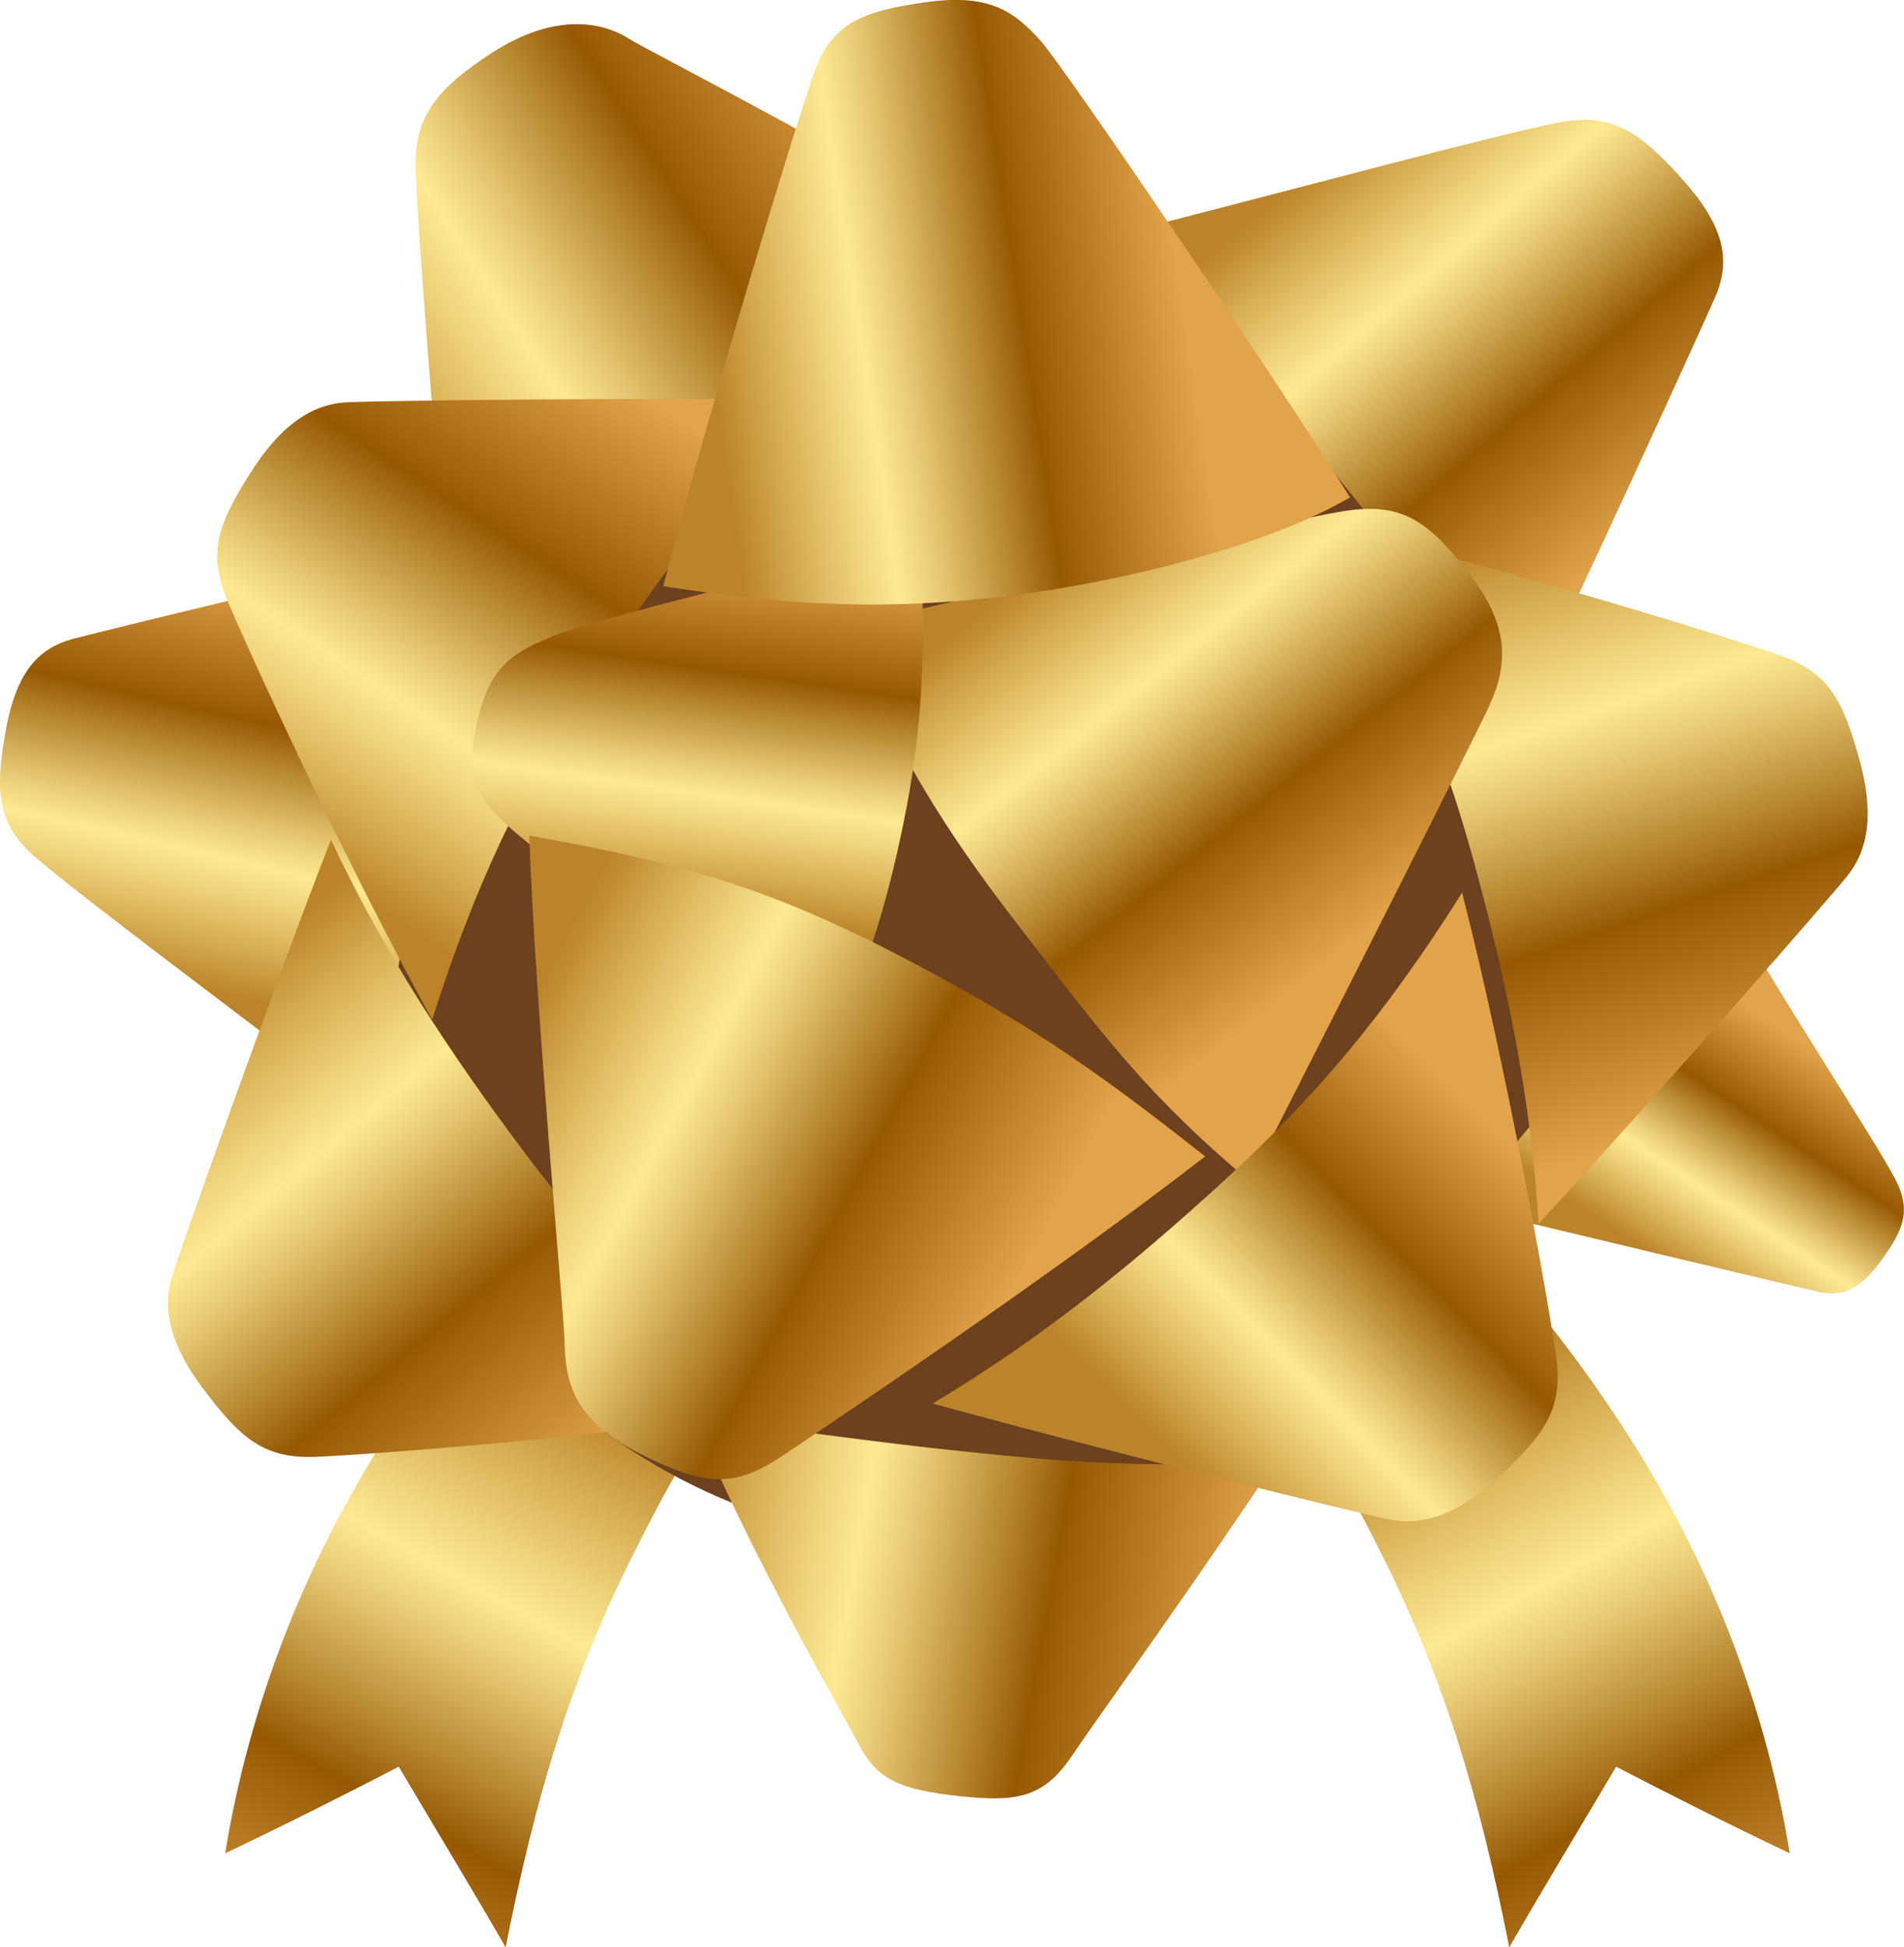 <?xml version="1.0" encoding="UTF-8"?><svg id="_レイヤー_2" xmlns="http://www.w3.org/2000/svg" width="147.45" height="150.78" xmlns:xlink="http://www.w3.org/1999/xlink" viewBox="0 0 147.45 150.78"><defs><style>.cls-1{fill:url(#_新規グラデーションスウォッチ_3);}.cls-2{fill:url(#_新規グラデーションスウォッチ_3-6);}.cls-3{fill:url(#_新規グラデーションスウォッチ_3-3);}.cls-4{fill:url(#_新規グラデーションスウォッチ_3-4);}.cls-5{fill:url(#_新規グラデーションスウォッチ_3-7);}.cls-6{fill:url(#_新規グラデーションスウォッチ_3-2);}.cls-7{fill:url(#_新規グラデーションスウォッチ_3-5);}.cls-8{fill:url(#_新規グラデーションスウォッチ_3-8);}.cls-9{fill:url(#_新規グラデーションスウォッチ_3-9);}.cls-10{fill:#6d401e;}.cls-11{fill:url(#_新規グラデーションスウォッチ_3-11);}.cls-12{fill:url(#_新規グラデーションスウォッチ_3-14);}.cls-13{fill:url(#_新規グラデーションスウォッチ_3-15);}.cls-14{fill:url(#_新規グラデーションスウォッチ_3-13);}.cls-15{fill:url(#_新規グラデーションスウォッチ_3-10);}.cls-16{fill:url(#_新規グラデーションスウォッチ_3-12);}</style><linearGradient id="_新規グラデーションスウォッチ_3" x1="-534.61" y1="91.34" x2="-567.09" y2="49.49" gradientTransform="translate(676.78 146.59) rotate(8.74)" gradientUnits="userSpaceOnUse"><stop offset="0" stop-color="#e2a34a"/><stop offset=".34" stop-color="#965803"/><stop offset=".43" stop-color="#b4822d"/><stop offset=".6" stop-color="#e9cc75"/><stop offset=".68" stop-color="#fee992"/><stop offset=".75" stop-color="#f1d67e"/><stop offset=".9" stop-color="#d2a64d"/><stop offset="1" stop-color="#bb842a"/></linearGradient><linearGradient id="_新規グラデーションスウォッチ_3-2" x1="-597.87" y1="101.07" x2="-630.35" y2="59.22" gradientTransform="translate(-584.75 146.59) rotate(171.26) scale(1 -1)" xlink:href="#_新規グラデーションスウォッチ_3"/><linearGradient id="_新規グラデーションスウォッチ_3-3" x1="-689.44" y1="-29.25" x2="-660.1" y2="-53.11" gradientTransform="translate(-555.21 -54.42) rotate(-169.71) scale(1 -1)" xlink:href="#_新規グラデーションスウォッチ_3"/><linearGradient id="_新規グラデーションスウォッチ_3-4" x1="-707.43" y1="8.78" x2="-699.48" y2="27.18" gradientTransform="translate(-555.21 -54.42) rotate(-169.71) scale(1 -1)" xlink:href="#_新規グラデーションスウォッチ_3"/><linearGradient id="_新規グラデーションスウォッチ_3-5" x1="-673.31" y1="63.14" x2="-628.46" y2="63.14" gradientTransform="translate(-555.21 -54.42) rotate(-169.71) scale(1 -1)" xlink:href="#_新規グラデーションスウォッチ_3"/><linearGradient id="_新規グラデーションスウォッチ_3-6" x1="-584.66" y1="-5.03" x2="-583.17" y2="26.8" gradientTransform="translate(-555.21 -54.42) rotate(-169.71) scale(1 -1)" xlink:href="#_新規グラデーションスウォッチ_3"/><linearGradient id="_新規グラデーションスウォッチ_3-7" x1="-645.11" y1="28.48" x2="-604.33" y2="52.35" gradientTransform="translate(-579.33 7.27) rotate(177.46) scale(1 -1)" xlink:href="#_新規グラデーションスウォッチ_3"/><linearGradient id="_新規グラデーションスウォッチ_3-8" x1="-620.3" y1="59.39" x2="-584" y2="29.06" gradientTransform="translate(-555.21 -54.42) rotate(-169.71) scale(1 -1)" xlink:href="#_新規グラデーションスウォッチ_3"/><linearGradient id="_新規グラデーションスウォッチ_3-9" x1="-606.29" y1="-26.24" x2="-588.89" y2="14.54" gradientTransform="translate(-555.21 -54.42) rotate(-169.71) scale(1 -1)" xlink:href="#_新規グラデーションスウォッチ_3"/><linearGradient id="_新規グラデーションスウォッチ_3-10" x1="-703.83" y1="14.59" x2="-680.45" y2="-27.18" gradientTransform="translate(-555.21 -54.42) rotate(-169.71) scale(1 -1)" xlink:href="#_新規グラデーションスウォッチ_3"/><linearGradient id="_新規グラデーションスウォッチ_3-11" x1="-673.82" y1="5.38" x2="-645.47" y2="-19.48" gradientTransform="translate(-555.21 -54.42) rotate(-169.71) scale(1 -1)" xlink:href="#_新規グラデーションスウォッチ_3"/><linearGradient id="_新規グラデーションスウォッチ_3-12" x1="-618.71" y1="-14.08" x2="-619.7" y2="14.27" gradientTransform="translate(-555.21 -54.42) rotate(-169.71) scale(1 -1)" xlink:href="#_新規グラデーションスウォッチ_3"/><linearGradient id="_新規グラデーションスウォッチ_3-13" x1="-687.18" y1="20.9" x2="-666.79" y2="49.74" gradientTransform="translate(-555.21 -54.42) rotate(-169.71) scale(1 -1)" xlink:href="#_新規グラデーションスウォッチ_3"/><linearGradient id="_新規グラデーションスウォッチ_3-14" x1="-650.12" y1="41.55" x2="-608.85" y2="28.12" gradientTransform="translate(-555.21 -54.42) rotate(-169.71) scale(1 -1)" xlink:href="#_新規グラデーションスウォッチ_3"/><linearGradient id="_新規グラデーションスウォッチ_3-15" x1="-649.37" y1="-41.58" x2="-614.56" y2="-29.65" gradientTransform="translate(-555.21 -54.42) rotate(-169.71) scale(1 -1)" xlink:href="#_新規グラデーションスウォッチ_3"/></defs><g id="_編集モード"><path class="cls-1" d="M101.68,83.95c11.03,9.13,20.11,19.58,26.61,30.79,4.48,7.73,8.52,17.66,10.31,28.76-5.05-2.41-9.67-4.75-13.44-6.71-2.27,3.84-5.57,9.29-8.28,13.99-2.3-11.7-5.06-20.76-9.73-30.13-5.11-10.25-10.51-19.46-25.71-30.81l20.24-5.89Z"/><path class="cls-6" d="M54.36,83.95c-11.03,9.13-20.11,19.58-26.61,30.79-4.48,7.73-8.52,17.66-10.31,28.76,5.05-2.41,9.67-4.75,13.44-6.71,2.27,3.84,5.57,9.29,8.28,13.99,2.3-11.7,5.06-20.76,9.73-30.13,5.11-10.25,10.51-19.46,25.71-30.81l-20.24-5.89Z"/><path class="cls-10" d="M28.35,64.72c-4.61,25.4,12.24,49.73,37.64,54.34,25.4,4.61,49.73-12.24,54.34-37.64,4.61-25.4-12.24-49.73-37.64-54.34-25.4-4.61-49.73,12.24-54.34,37.64Z"/><path class="cls-3" d="M86.59,18.12c8.04,8.17,10.2,10.4,16.08,17.69,5.87,7.28,9.37,11.59,14.92,20.05,5.07-10.44,14.49-31.12,15.25-32.88,1.27-2.94.63-5.6-2.71-9.28-3.05-3.36-5.2-4.99-9.24-4.24-4.67.86-21.37,5.4-34.3,8.67Z"/><path class="cls-4" d="M132.56,67.62c-3.7,5.91-5.53,8.89-8.83,13.03-3.29,4.13-6.74,8.64-10.73,12.75,6.38,1.51,26.96,6.46,28.03,6.66,1.78.34,3.17-.34,4.79-2.64,1.48-2.1,2.11-3.49,1.2-5.62-1.05-2.47-11.07-17.44-14.46-24.18Z"/><path class="cls-7" d="M98.62,113.42c-10.87-.02-13.81,0-22.65-.9-5.82-.59-9.92-1.11-22.26-2.8,4.22,10.29,11.73,23.28,12.77,25.3,1.39,2.7,3.1,3.55,7.79,4.05,4.26.45,6.47.23,8.66-3,2.53-3.73,9.43-13.21,15.69-22.66Z"/><path class="cls-2" d="M29.22,86.75c1.38-10.79,1.76-13.7,3.75-22.36,1.98-8.64,3.14-13.78,6.18-22.87-10.75,2.34-31.68,7.46-33.44,7.93-2.94.78-4.54,2.81-5.33,7.46-.72,4.25-.66,6.8,2.26,9.37,3.38,2.98,16.56,12.75,26.57,20.47Z"/><path class="cls-5" d="M34.9,48.15c9.61-6.16,12.8-8.54,20.88-13.29,8.09-4.76,15.76-9.77,23.23-14.53-9.52-6.64-28.68-16.3-30.3-17.33-2.71-1.71-6.53-1.59-10.69,1.14-3.8,2.49-5.94,4.63-5.83,8.74.12,4.75,1.5,22,2.71,35.28Z"/><path class="cls-8" d="M60.44,109.19c-8.77-6.84-14.46-12.79-19.99-20.18-5.53-7.39-10.62-15.02-14.82-24-4.24,10.88-11.83,32.14-12.35,33.96-.52,1.82-.56,4.53,2.38,8.46,2.94,3.93,4.77,5.54,8.82,5.37,4.12-.17,22.16-1.53,35.96-3.61Z"/><path class="cls-9" d="M33.47,78.94c3.37-10.6,6.98-18,11.99-25.75,5.01-7.75,10.4-15.17,17.37-22.23-11.67-.2-34.25.06-36.14.2-1.89.14-4.44,1.05-7.11,5.17-2.67,4.12-3.54,6.4-1.98,10.14,1.59,3.81,9.12,20.25,15.86,32.47Z"/><path class="cls-15" d="M103.06,40.85c5.63,9.59,8.73,17.22,11.15,26.13,2.42,8.9,4.34,17.87,4.94,27.77,7.94-8.55,22.84-25.52,23.99-27.03,1.16-1.5,2.19-4,.9-8.74-1.29-4.74-2.39-6.91-6.22-8.25-3.9-1.36-21.16-6.74-34.76-9.89Z"/><path class="cls-11" d="M64.97,48.63c5.11,10.36,7.68,14.98,14.02,23.19,6.32,8.19,9.87,13.02,17.79,19.64,5.85-11.43,17.66-34.85,18.54-36.78,1.47-3.23,1.67-6.23-1.75-10.54-3.1-3.91-5.12-5.28-9.6-4.55-5.19.85-24.62,5.73-38.99,9.05Z"/><path class="cls-16" d="M64.02,81.8c2.99-6.43,4.55-11.31,5.91-17.88,1.52-7.37,1.78-13.39,1.35-21.99-10.42,2.34-25.8,6.17-28.63,7.39-2.6,1.12-4.63,2.02-5.63,6.3-.9,3.88-.62,5.57,2.02,8.06,3.19,3,14.45,11.06,24.97,18.12Z"/><path class="cls-14" d="M113.23,69.11c-6,9.53-11.43,15.87-18.31,22.19-6.89,6.32-14.06,12.22-22.69,17.37,11.39,3.17,33.59,8.66,35.48,9.01,1.89.34,4.62.11,8.28-3.26,3.66-3.36,5.1-5.37,4.52-9.44-.59-4.14-3.79-22.18-7.28-35.88Z"/><path class="cls-12" d="M93.33,89.54c-9.06-7.17-14.41-10.72-23.61-15.51-11.05-5.75-18.1-7.4-28.73-9.33.45,13.3,2.71,37.2,2.74,39.33.05,3.55,1.15,6.22,6.09,8.66,4.48,2.21,6.86,2.64,10.64.12,4.56-3.04,21.41-14.38,32.87-23.27Z"/><path class="cls-13" d="M51.36,45.39c9.99,1.54,17.29,1.88,26.59.76,9.28-1.12,20.43-4.01,26.6-7.64-6.16-9.83-22.18-33.37-23.96-35.35-2.14-2.38-4.08-3.7-9.11-2.96-4.49.66-7.05,1.49-8.41,5.36-1.71,4.86-8.09,25.95-11.71,39.83Z"/></g></svg>